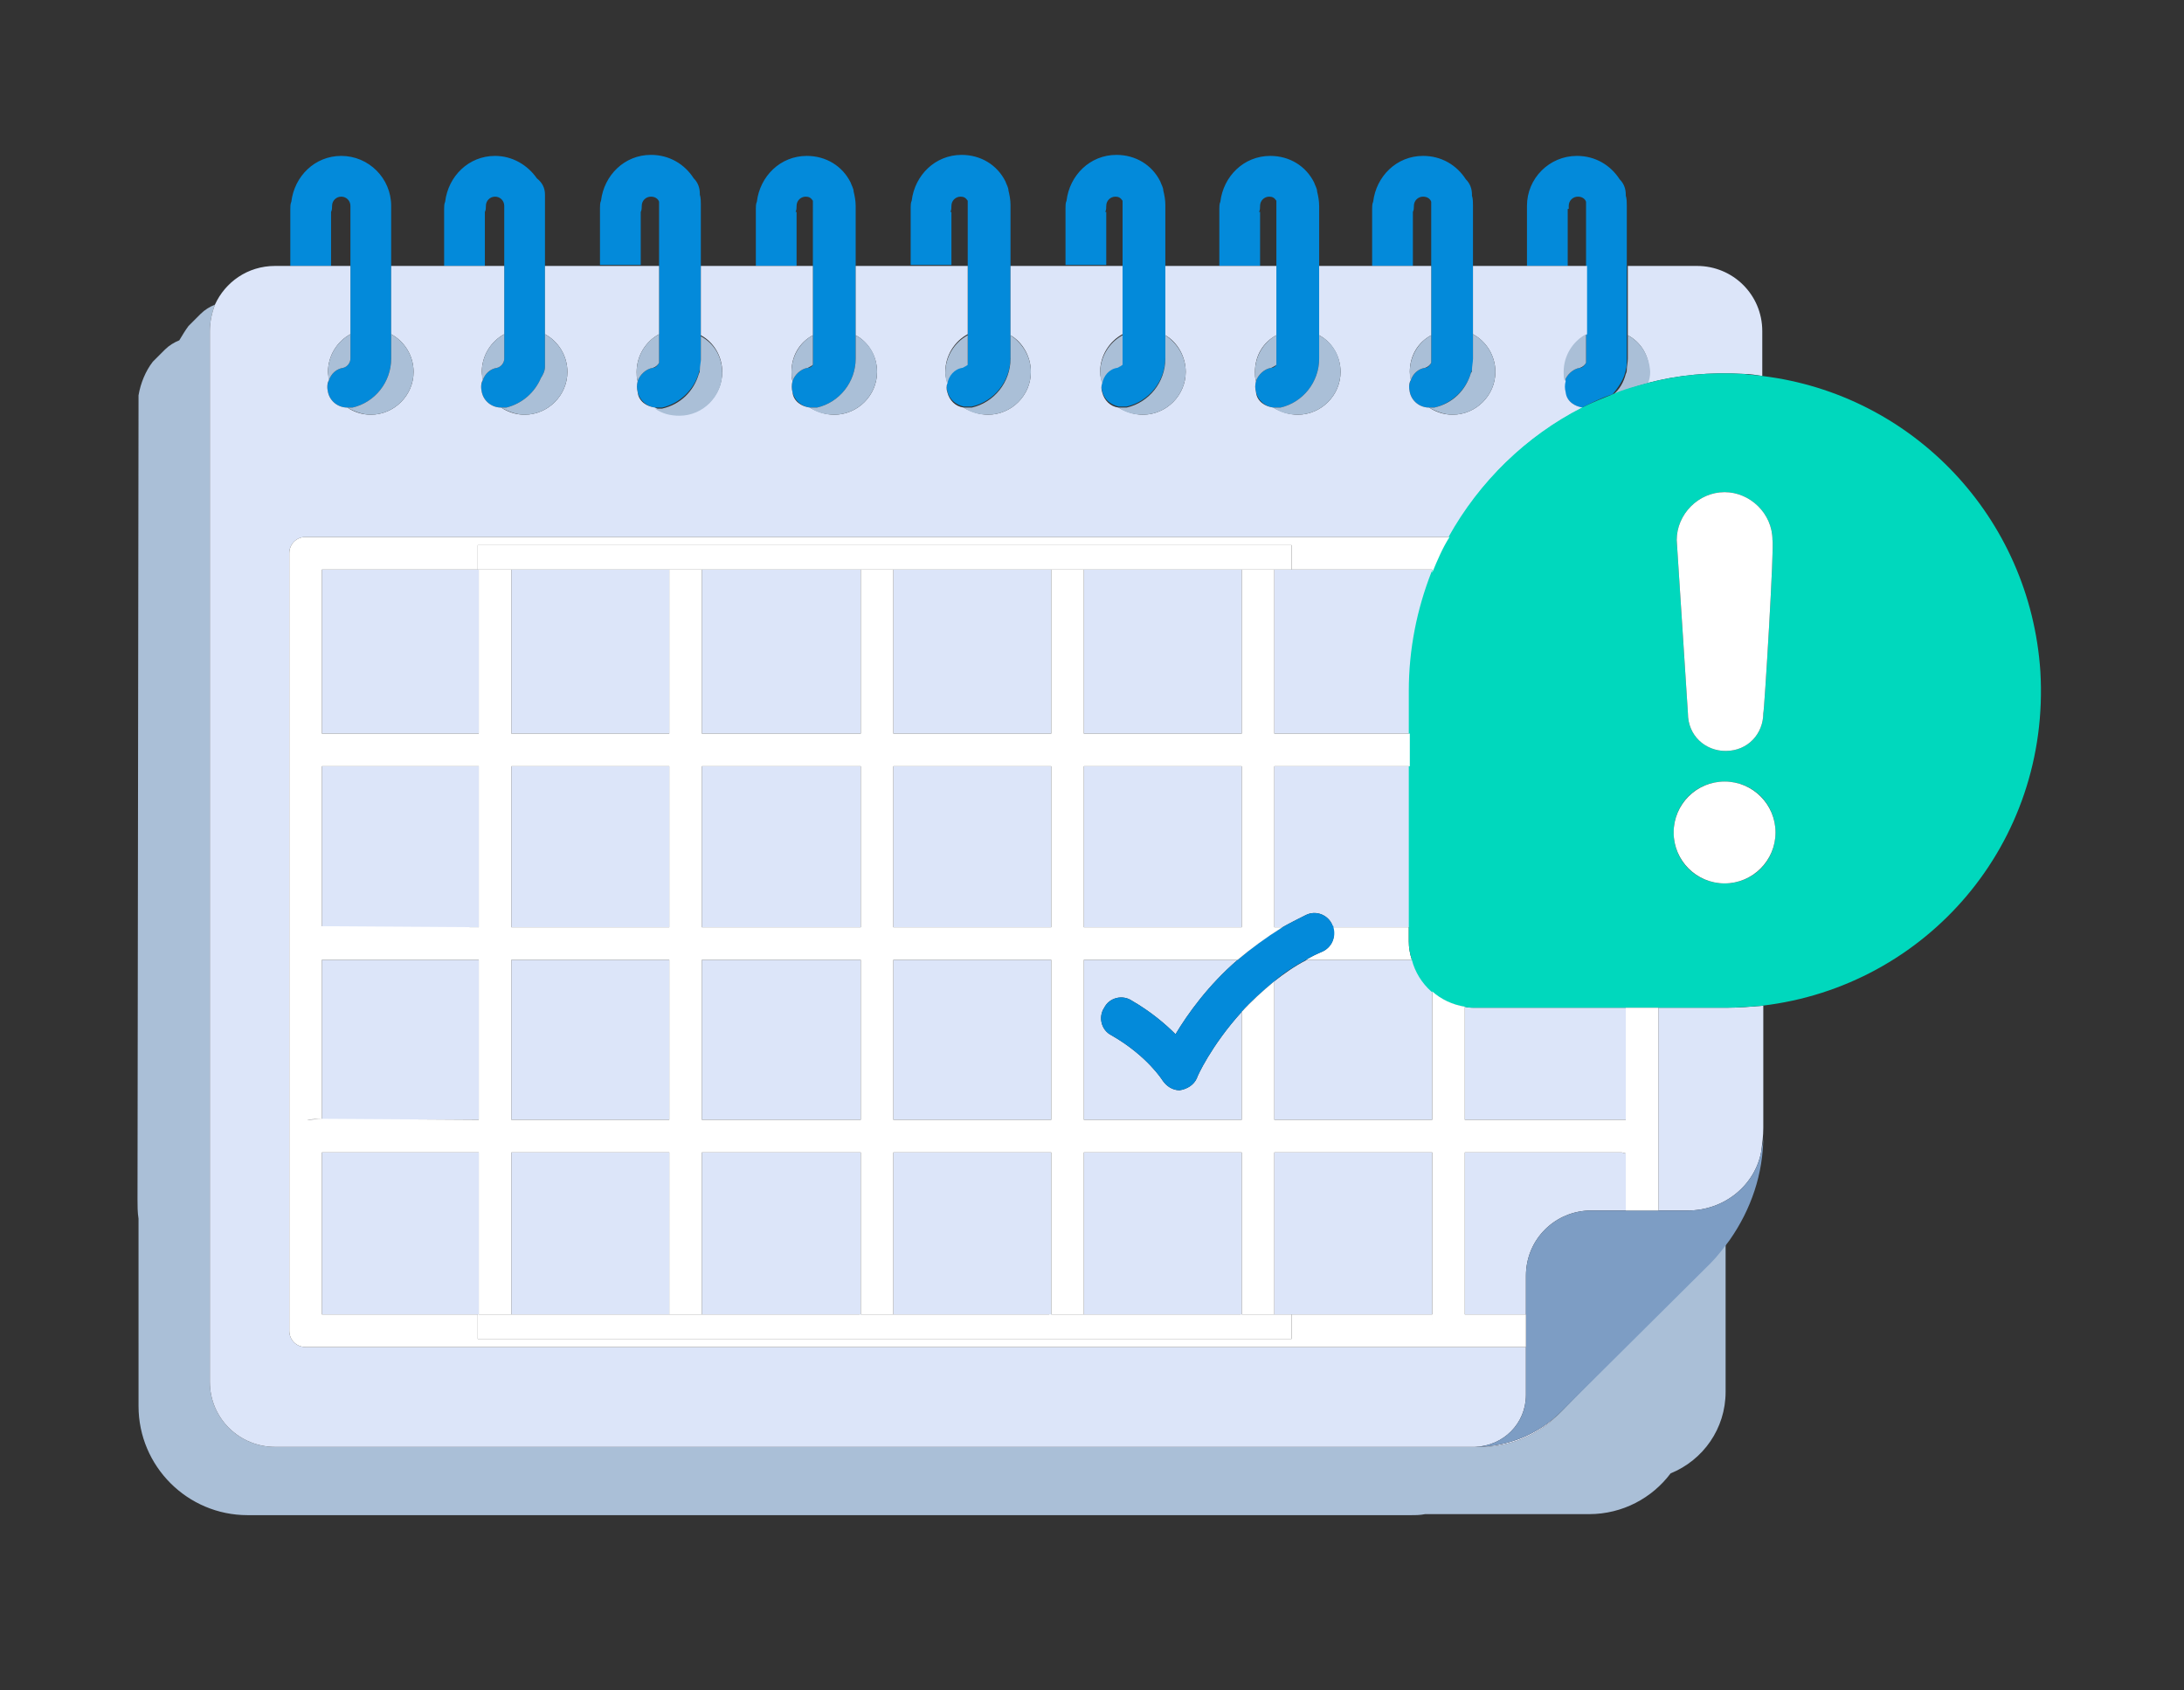 <svg id="Layer_1" xmlns="http://www.w3.org/2000/svg" viewBox="0 0 214.4 165.9"><rect x="0" y="0" width="214.4" height="165.9" fill="#333333" stroke="none"/><style>.st0{fill:none}.st1{fill:#038ada}.st2{fill:#aabfd7}.st3{fill:#dce5f9}.st4{fill:#fff}.st5{fill:#7d9dc4}.st6{fill:#00d8bd}</style><title>1_semana</title><path class="st0" d="M94.3 19.3c-.5 0-.9.4-.9.9 0 .2 0 .4-.1.6v5.3H95v-6.4c-.2-.3-.4-.4-.7-.4zM79.1 19.3c-.5 0-.9.4-.9.9 0 .2 0 .4-.1.6v5.3h1.7v-6.4c-.2-.3-.4-.4-.7-.4zM33.5 19.3c-.5 0-.9.4-.9.9 0 .2 0 .4-.1.6v5.3h1.9v-5.9c0-.5-.4-.9-.9-.9zM154.9 19.3c-.5 0-.9.4-.9.9V26.1h1.7v-6.3c-.1-.3-.4-.5-.8-.5zM48.6 19.3c-.5 0-.9.4-.9.9 0 .2 0 .4-.1.6v5.3h1.9v-5.9c0-.5-.4-.9-.9-.9zM63.9 19.3c-.5 0-.9.4-.9.9 0 .2 0 .4-.1.6v5.3h1.8v-6.3c-.1-.3-.4-.5-.8-.5zM109.5 19.3c-.5 0-.9.4-.9.9 0 .2 0 .4-.1.6v5.3h1.7v-6.4c-.2-.3-.4-.4-.7-.4zM139.7 19.3c-.5 0-.9.4-.9.9 0 .2 0 .4-.1.6v5.3h1.8v-6.3c-.1-.3-.4-.5-.8-.5zM124.6 19.3c-.5 0-.9.4-.9.9 0 .2 0 .4-.1.6v5.3h1.7v-6.4c-.2-.3-.4-.4-.7-.4z"/><path class="st1" d="M32.5 20.8c.1-.2.1-.4.1-.6 0-.5.4-.9.9-.9s.9.4.9.9V35.2c0 .4-.3.8-.7.9-.7.1-1.2.6-1.4 1.2-.2.4-.2.8-.1 1.2.2.9 1 1.5 1.9 1.5h.5c2.2-.5 3.8-2.5 3.8-4.8v-15c0-2.7-2.2-4.9-4.9-4.9-2.6 0-4.6 2-4.9 4.5-.1.2-.1.5-.1.7v5.6h4v-5.3zM47.6 20.8c.1-.2.1-.4.1-.6 0-.5.4-.9.9-.9s.9.4.9.9V35.2c0 .4-.3.8-.7.9-.7.1-1.2.6-1.4 1.2-.2.4-.2.8-.1 1.2.2.9 1 1.5 1.9 1.5h.5c1.6-.4 2.8-1.5 3.4-2.9.2-.3.4-.7.4-1.1V19.1c0-.7-.3-1.2-.8-1.6-.9-1.3-2.4-2.2-4.1-2.2-2.6 0-4.6 2-4.9 4.5-.1.2-.1.5-.1.7v5.6h4v-5.3zM62.9 20.8c.1-.2.1-.4.1-.6 0-.5.4-.9.9-.9.4 0 .7.2.8.5v15.8c-.1.2-.3.5-.6.5-.7.1-1.3.7-1.5 1.3-.1.3-.1.7 0 1.1.2.8.9 1.4 1.7 1.5h.7c1.7-.4 3.1-1.7 3.6-3.4 0-.1.1-.2.1-.4.1-.3.1-.7.1-1.1v-15c0-.3 0-.7-.1-1V19c0-.6-.2-1.1-.6-1.5-.9-1.4-2.4-2.3-4.2-2.3-2.6 0-4.6 2-4.9 4.5-.1.2-.1.5-.1.7V26h4v-5.2zM78.1 20.8c.1-.2.1-.4.1-.6 0-.5.4-.9.9-.9.3 0 .5.1.7.4V35.8c-.1.2-.3.3-.5.3-.7.1-1.3.7-1.5 1.3-.1.3-.1.7 0 1.1.2.8.9 1.4 1.7 1.5h.7c2.2-.5 3.8-2.5 3.8-4.8v-15c0-.5-.1-1-.2-1.4 0-.3-.2-.6-.3-.9-.8-1.6-2.4-2.6-4.3-2.6-2.6 0-4.6 2-4.9 4.5-.1.2-.1.5-.1.7v5.6h4v-5.3zM93.3 20.8c.1-.2.1-.4.1-.6 0-.5.4-.9.9-.9.3 0 .5.1.7.4v16c-.1.2-.3.3-.5.3-.8.1-1.4.8-1.5 1.5-.1.3-.1.6 0 .9.2.8.8 1.3 1.6 1.5h.8c2.2-.5 3.8-2.5 3.8-4.8v-15c0-.5-.1-1-.2-1.4 0-.3-.2-.6-.3-.9-.8-1.6-2.4-2.6-4.3-2.6-2.6 0-4.6 2-4.9 4.5-.1.2-.1.5-.1.7V26h4v-5.2zM108.5 20.8c.1-.2.1-.4.1-.6 0-.5.4-.9.9-.9.3 0 .5.1.7.4v16c-.1.2-.3.3-.5.3-.8.1-1.4.8-1.5 1.5-.1.3-.1.6 0 .9.2.8.8 1.3 1.6 1.5h.8c2.2-.5 3.8-2.5 3.8-4.8v-15c0-.5-.1-1-.2-1.4 0-.3-.2-.6-.3-.9-.8-1.6-2.4-2.6-4.3-2.6-2.6 0-4.6 2-4.9 4.5-.1.2-.1.5-.1.7V26h4v-5.2zM123.6 20.8c.1-.2.1-.4.1-.6 0-.5.4-.9.9-.9.3 0 .5.1.7.4V35.8c-.1.2-.3.3-.5.3-.7.1-1.3.7-1.5 1.3-.1.3-.1.7 0 1.1.2.8.9 1.4 1.7 1.5h.7c2.2-.5 3.8-2.5 3.8-4.8v-15c0-.5-.1-1-.2-1.4 0-.3-.2-.6-.3-.9-.8-1.6-2.4-2.6-4.3-2.6-2.6 0-4.6 2-4.9 4.5-.1.2-.1.5-.1.7v5.6h4v-5.3zM138.7 20.8c.1-.2.1-.4.1-.6 0-.5.4-.9.9-.9.4 0 .7.2.8.5v15.8c-.1.2-.3.5-.6.5-.7.1-1.2.6-1.4 1.2-.2.4-.2.8-.1 1.2.2.9 1 1.5 1.9 1.5h.5c1.7-.4 3.1-1.7 3.6-3.4 0-.1.1-.2.1-.3.1-.3.1-.7.1-1.1v-15c0-.3 0-.7-.1-1v-.1c0-.6-.2-1.1-.6-1.5-.9-1.4-2.4-2.3-4.2-2.3-2.6 0-4.6 2-4.9 4.5-.1.2-.1.5-.1.7v5.6h4v-5.3zM154 20.5v-.1-.2c0-.5.4-.9.9-.9.4 0 .7.2.8.5v15.8c-.1.2-.3.5-.6.5-.7.1-1.3.7-1.5 1.3-.1.3-.1.7 0 1.1.2.8.9 1.4 1.7 1.5 1-.5 2-1 3-1.3.5-.6 1-1.3 1.2-2 0-.1.1-.2.1-.4.1-.3.1-.7.1-1.1v-15c0-.3 0-.7-.1-1v-.1c0-.6-.2-1.1-.6-1.5-.9-1.4-2.4-2.3-4.2-2.3-2.7 0-4.9 2.2-4.9 4.9V26.1h4v-5.6z"/><path class="st2" d="M153.3 138.5l-.4.4c-2 2-4.7 3.1-7.5 3.1H27c-3.5 0-6.4-2.8-6.4-6.4V32.5c0-.9.2-1.8.5-2.6-.5.2-1 .5-1.4.9l-.1.1-.3.3-.2.2-.2.2-.3.3-.1.1c-.3.4-.6.9-.9 1.4-.5.2-1 .5-1.4.9l-.1.1-.3.3-.2.2-.2.2-.3.3-.1.1c-.7.9-1.2 2.1-1.4 3.3v.7l-.1 78.2c0 .6 0 1.3.1 1.9V138c0 5.9 4.8 10.7 10.7 10.7h114.2c.5 0 .9 0 1.4-.1H156c3.3 0 6.2-1.6 8-4 3.2-1.3 5.4-4.4 5.4-8v-14.9c-.6.8-1.2 1.6-1.9 2.3l-14.2 14.5z"/><path class="st3" d="M20.6 135.6c0 3.6 2.9 6.4 6.4 6.4h117.8c2.8-.1 5-2.3 5-5.1v-4.7H30c-.9 0-1.6-.7-1.6-1.6V54.3c0-.9.7-1.6 1.6-1.6h112.3c3-5.5 7.6-9.9 13.1-12.7-.8-.1-1.6-.6-1.7-1.5-.1-.4-.1-.7 0-1.1-.1-.3-.1-.6-.1-.9 0-1.6.9-3 2.2-3.7v-6.7h-11.2v6.7c1.3.7 2.2 2.1 2.2 3.7 0 2.3-1.9 4.2-4.2 4.2-.9 0-1.7-.3-2.3-.7-.9 0-1.7-.6-1.9-1.5-.1-.4-.1-.9.1-1.2 0-.2-.1-.5-.1-.8 0-1.6.8-2.9 2.1-3.6v-6.8h-11v6.8c1.3.7 2.1 2.1 2.1 3.6 0 2.3-1.9 4.2-4.2 4.2-.9 0-1.7-.3-2.4-.7-.8-.1-1.6-.6-1.7-1.5-.1-.4-.1-.7 0-1.1-.1-.3-.1-.6-.1-.9 0-1.6.8-2.9 2.1-3.6v-6.8h-10.9v6.8c1.2.7 2 2.1 2 3.6 0 2.3-1.9 4.2-4.2 4.2-.9 0-1.7-.3-2.4-.7-.8-.1-1.4-.7-1.6-1.5-.1-.3-.1-.6 0-.9-.1-.4-.2-.7-.2-1.1 0-1.6.9-3 2.2-3.7v-6.7h-11v6.8c1.2.7 2 2.1 2 3.6 0 2.3-1.9 4.2-4.2 4.2-.9 0-1.7-.3-2.4-.7-.8-.1-1.4-.7-1.6-1.5-.1-.3-.1-.6 0-.9-.1-.4-.2-.7-.2-1.1 0-1.6.9-3 2.2-3.7v-6.7H84v6.8c1.3.7 2.1 2.1 2.1 3.6 0 2.3-1.9 4.2-4.2 4.2-.9 0-1.7-.3-2.4-.7-.8-.1-1.6-.6-1.7-1.5-.1-.4-.1-.7 0-1.1-.1-.3-.1-.6-.1-.9 0-1.6.8-2.9 2.1-3.6v-6.8h-11v6.8c1.3.7 2.1 2.1 2.1 3.6 0 2.3-1.9 4.2-4.2 4.2-.9 0-1.7-.3-2.4-.7-.8-.1-1.6-.6-1.7-1.5-.1-.4-.1-.7 0-1.1-.1-.3-.1-.6-.1-.9 0-1.6.9-3 2.2-3.7v-6.7H53.5v6.7c1.3.7 2.2 2.1 2.2 3.7 0 2.3-1.9 4.2-4.2 4.2-.9 0-1.7-.3-2.3-.7-.9 0-1.7-.6-1.9-1.5-.1-.4-.1-.9.1-1.2 0-.2-.1-.5-.1-.8 0-1.6.9-3 2.2-3.7v-6.7H38.4v6.7c1.3.7 2.2 2.1 2.2 3.7 0 2.3-1.9 4.2-4.2 4.2-.9 0-1.7-.3-2.3-.7-.9 0-1.7-.6-1.9-1.5-.1-.4-.1-.9.1-1.2 0-.2-.1-.5-.1-.8 0-1.6.9-3 2.2-3.7v-6.7H27c-2.7 0-4.9 1.6-5.9 3.8-.3.8-.5 1.7-.5 2.6v103.1zM162.8 98.9v19.9h2.9c3.6 0 6.6-2.5 7.2-5.8.1-.8.2-1.5.2-2.3v-12c-1.2.1-2.4.2-3.6.2h-6.7zM161.9 36.5c0 .4-.1.7-.2 1.1 3-.8 6.2-1.1 9.5-.9.6 0 1.2.1 1.8.2v-4.4c0-3.6-2.9-6.4-6.4-6.4h-6.8v6.8c1.3.7 2.1 2 2.1 3.6z"/><path class="st3" d="M68.9 94.2h15.6v15.7H68.9zM31.6 55.9H47V72H31.6zM31.6 109.9H47V94.2H31.6v15.7c0-.1-2.1 0-1.2 0h1.2zM47 75.2H31.6V91H47zM103 129.7c0 .9.7 1.6 1.6 1.6h.1c-.9-.1-1.5-.7-1.5-1.6v-16.6H87.7V129H103v.7zM140.6 55.9h-15.5V72h13.3v-4.2c0-4.1.8-8 2.2-11.6v-.3zM50.2 55.9h15.5V72H50.2zM106.4 75.2h15.5V91h-15.5zM50.2 75.2h15.5V91H50.2zM68.9 55.9V72h15.6V55.9H68.9zM121.8 129v.7c0 .9.7 1.6 1.6 1.6-.9 0-1.5-.7-1.5-1.6v-16.6h-15.5V129h15.4zM140.6 129.7v0-16.6h-15.5V129h15.5v.7zM50.2 94.2h15.5v15.7H50.2zM159.2 113.1h-15.4V129h6v-3.8c0-3.6 2.9-6.4 6.4-6.4h3.4v-5.6l-.4-.1zM125.1 91h.8c.7-.4 1.5-.8 2.3-1.2 1-.5 2.2 0 2.6 1 0 .1 0 .1.1.2h7.5V75.2h-13.3V91zM50.2 113.1h15.5V129H50.2zM125.1 96.3v13.6h15.5V97.3c-.9-.8-1.6-1.9-1.9-3.1h-10.4c-1.2.6-2.3 1.4-3.2 2.1zM159.2 109.9h.4v-11h-14.7c-.4 0-.7 0-1.1-.1v11.1h15.4zM84.4 129.7c0 .9.7 1.6 1.6 1.6-.8 0-1.5-.7-1.6-1.6l.1-.6v-16H68.9V129h15.5v.7zM106.3 55.9h.1V72h15.5V55.9H106.3zM87.6 55.9h.1V72h15.5V55.9H87.6zM152.9 138.9l.4-.4c-2.3 2.3-5.3 3.5-8.5 3.5h.6c2.8 0 5.5-1.1 7.5-3.1zM87.7 94.2h15.5v15.7H87.7zM87.7 75.2h15.5V91H87.7zM31.6 129h15.3l.1.1v-16H31.6zM68.9 75.2h15.6V91H68.9zM115.8 107c-.7 0-1.3-.4-1.7-1 0 0-1.5-2.4-5-4.4-1-.5-1.3-1.8-.7-2.7.5-1 1.8-1.3 2.7-.7 1.9 1.1 3.3 2.3 4.3 3.3 1.2-2 3.2-4.8 6.1-7.3h-15.1v15.7h15.5V99.3c-3 3.3-4.4 6.4-4.4 6.5-.3.7-1 1.1-1.7 1.2z"/><path class="st2" d="M33.7 36.1c.4-.1.7-.5.7-.9v-2.4c-1.3.7-2.2 2.1-2.2 3.7 0 .3 0 .5.1.8.2-.6.7-1.1 1.4-1.2zM34.6 40h-.5c.7.4 1.5.7 2.3.7 2.3 0 4.2-1.9 4.2-4.2 0-1.6-.9-3-2.2-3.7v2.4c0 2.3-1.6 4.3-3.8 4.8zM53.5 36c0 .4-.2.8-.4 1.1-.6 1.4-1.8 2.5-3.4 2.9h-.5c.7.4 1.5.7 2.3.7 2.3 0 4.2-1.9 4.2-4.2 0-1.6-.9-3-2.2-3.7V36zM48.8 36.1c.4-.1.7-.5.7-.9v-2.4c-1.3.7-2.2 2.1-2.2 3.7 0 .3 0 .5.1.8.2-.6.7-1.1 1.4-1.2zM64.1 36.1c.3-.1.5-.3.6-.5v-2.8c-1.3.7-2.2 2.1-2.2 3.7 0 .3 0 .6.1.9.2-.6.8-1.2 1.5-1.3zM68.7 36.3c0 .1 0 .2-.1.4-.5 1.7-1.8 3-3.6 3.4h-.7c.7.5 1.5.7 2.4.7 2.3 0 4.2-1.9 4.2-4.2 0-1.6-.8-2.9-2.1-3.6v2.3c0 .3-.1.6-.1 1zM80.2 40h-.7c.7.5 1.5.7 2.4.7 2.3 0 4.2-1.9 4.2-4.2 0-1.6-.8-2.9-2.1-3.6v2.3c0 2.3-1.6 4.3-3.8 4.8zM79.3 36.1c.2-.1.4-.2.5-.3v-2.9c-1.3.7-2.1 2.1-2.1 3.6 0 .3 0 .6.1.9.2-.6.8-1.2 1.5-1.3zM95.4 40h-.8c.7.5 1.5.7 2.4.7 2.3 0 4.2-1.9 4.2-4.2 0-1.5-.8-2.8-2-3.6v2.3c0 2.3-1.6 4.3-3.8 4.8zM94.5 36.1c.2-.1.4-.2.5-.3v-2.9c-1.3.7-2.2 2.1-2.2 3.7 0 .4.1.8.2 1.1.1-.8.7-1.5 1.5-1.6zM109.7 36.1c.2-.1.4-.2.5-.3v-2.9c-1.3.7-2.2 2.1-2.2 3.7 0 .4.1.8.2 1.1.1-.8.7-1.5 1.5-1.6zM110.6 40h-.8c.7.5 1.5.7 2.4.7 2.3 0 4.2-1.9 4.2-4.2 0-1.5-.8-2.8-2-3.6v2.3c0 2.3-1.6 4.3-3.8 4.8zM124.8 36.1c.2-.1.4-.2.5-.3v-2.9c-1.3.7-2.1 2.1-2.1 3.6 0 .3 0 .6.1.9.2-.6.8-1.2 1.5-1.3zM125.7 40h-.7c.7.5 1.5.7 2.4.7 2.3 0 4.2-1.9 4.2-4.2 0-1.6-.8-2.9-2.1-3.6v2.3c0 2.3-1.6 4.3-3.8 4.8zM139.9 36.1c.3-.1.5-.3.6-.5v-2.7c-1.3.7-2.1 2.1-2.1 3.6 0 .3 0 .5.1.8.2-.6.7-1.1 1.4-1.2zM144.5 36.3c0 .1 0 .2-.1.3-.5 1.7-1.8 3-3.6 3.4h-.5c.7.4 1.5.7 2.3.7 2.3 0 4.2-1.9 4.2-4.2 0-1.6-.9-3-2.2-3.7v2.4c0 .4-.1.7-.1 1.1zM155.4 40s-.1 0 0 0c-.1 0-.1 0 0 0zM159.8 32.9v2.3c0 .4-.1.7-.1 1.1 0 .1 0 .2-.1.4-.2.8-.6 1.5-1.2 2 1.1-.4 2.2-.8 3.4-1.1.1-.3.2-.7.2-1.1-.1-1.6-.9-2.9-2.2-3.6zM155.1 36.1c.3-.1.5-.3.6-.5v-2.8c-1.3.7-2.2 2.1-2.2 3.7 0 .3 0 .6.1.9.2-.6.8-1.2 1.5-1.3z"/><path class="st4" d="M129.8 93.4c-.5.2-1.1.5-1.6.8h10.4c-.2-.6-.3-1.2-.3-1.8V91h-7.5c.4 1-.1 2-1 2.4z"/><path class="st5" d="M165.7 118.8h-9.5c-3.5 0-6.4 2.8-6.4 6.4v11.7c0 2.8-2.2 5-5 5.1 3.2 0 6.2-1.2 8.5-3.5l14.6-14.5c.7-.7 1.3-1.5 1.9-2.3 2.1-3 3.3-6.5 3.3-10.2 0 .5-.1 1-.2 1.5-.6 3.3-3.6 5.8-7.2 5.8z"/><path class="st1" d="M129.8 93.4c.9-.4 1.4-1.4 1.1-2.4 0-.1 0-.1-.1-.2-.4-1-1.6-1.5-2.6-1-.8.4-1.6.8-2.3 1.2-1.7 1-3.1 2.1-4.4 3.2-2.9 2.5-4.9 5.3-6.1 7.3-1-1-2.4-2.2-4.3-3.3-.9-.6-2.2-.3-2.7.7-.6.9-.3 2.2.7 2.7 3.5 2 5 4.4 5 4.4.4.6 1 1 1.7 1 .7-.1 1.4-.5 1.7-1.2 0-.1 1.4-3.2 4.4-6.5.9-1 2-2 3.2-3 .9-.8 2-1.5 3.1-2.1.5-.3 1.1-.6 1.6-.8z"/><path class="st6" d="M200.3 65.9c-1-15.1-12.5-27.2-27.3-29-.6-.1-1.2-.1-1.8-.2-3.3-.2-6.5.1-9.5.9-1.1.3-2.3.6-3.4 1.1-1 .4-2 .8-3 1.3-5.5 2.8-10.1 7.3-13.1 12.7-.6 1.1-1.2 2.3-1.7 3.5-1.4 3.6-2.2 7.5-2.2 11.6v24.6c0 .6.1 1.2.3 1.8.3 1.2 1 2.3 1.9 3.1.9.8 2 1.3 3.2 1.5.4.1.7.1 1.1.1H169.4c1.2 0 2.4-.1 3.6-.2 16.1-1.9 28.3-15.9 27.3-32.8zm-31-17.6c2.5 0 4.7 2.1 4.7 4.7.2.3-.8 16.9-.9 17 0 2-1.5 3.7-3.7 3.7-2 0-3.7-1.5-3.7-3.7 0-.2-1.1-16.8-1.1-17 0-2.5 2.1-4.7 4.7-4.7zm0 38.4c-2.8 0-5-2.2-5-5s2.2-5 5-5 5 2.2 5 5-2.2 5-5 5z"/><path class="st4" d="M169.4 73.7c2.2 0 3.7-1.7 3.7-3.7.1-.1 1.1-16.7.9-17 0-2.6-2.2-4.7-4.7-4.7-2.6 0-4.7 2.2-4.7 4.7 0 .2 1.1 16.8 1.1 17 0 2.2 1.7 3.7 3.7 3.7z"/><circle class="st4" cx="169.3" cy="81.7" r="5"/><g><path class="st0" d="M68.9 75.2h15.6V91H68.9zM87.7 94.2h15.5v15.7H87.7zM50.2 75.2h15.5V91H50.2zM87.7 75.2h15.5V91H87.7zM50.2 94.2h15.5v15.7H50.2zM68.9 94.2h15.6v15.7H68.9zM50.2 55.9h15.5V72H50.2zM106.3 55.9h.1V72h15.5V55.9H106.3zM68.9 55.9V72h15.6V55.9H68.9zM87.6 55.9h.1V72h15.5V55.9H87.6zM106.4 75.2h15.5V91h-15.5zM106.4 113.1h15.5V129h-15.5zM47 129v-15.9H31.6V129h15.3zM87.7 113.1h15.5V129H87.7zM31.6 55.9H47V72H31.6zM140.6 129.1v-16h-15.5V129h15.5v.7-.6zM50.2 113.1h15.5V129H50.2zM68.9 113.1h15.6V129H68.9zM47 109.9V94.2H31.6v15.6s-2.1.1-1.2.1H47zM47 75.2H31.6V91H47z"/><path class="st4" d="M159.6 98.9v11h-15.8V98.8c-1.2-.2-2.3-.7-3.2-1.5v12.6h-15.5V96.3c-1.2 1-2.3 2-3.2 3v10.6h-15.5V94.2h15.1c1.3-1.1 2.8-2.2 4.4-3.2h-.8V75.2h13.3V72h-13.3V55.9h-18.5 15.3V72h-15.5V55.9H87.8h15.4V72H87.7V55.9H69h15.5V72H68.9V55.9h-22v-2.4h79.9v2.4h-1.4 15.2v.3c.5-1.2 1-2.4 1.7-3.5H30c-.9 0-1.6.7-1.6 1.6v76.3c0 .9.7 1.6 1.6 1.6h119.8V129h-6v-15.9h15.4l.4.1v5.6h3.2V98.9h-3.2zm-53.2-23.7h15.5V91h-15.5V75.2zm-18.7 0h15.5V91H87.7V75.2zm0 19h15.5v15.7H87.7V94.2zm-18.8-19h15.6V91H68.9V75.2zm0 19h15.6v15.7H68.9V94.2zM50.2 55.9h15.5V72H50.2V55.9zm0 19.3h15.5V91H50.2V75.2zm0 19h15.5v15.7H50.2V94.2zM31.6 55.9H47V72H31.6V55.9zm0 35V75.2H47V91l-15.4-.1zm0 18.9V94.2H47v15.7l-15.4-.1-1.2.1c-.9 0 1.2-.1 1.2-.1zm109 19.9v-.7h-13.8v2.4H46.9V129H31.6v-15.9H47V129h3.2v-15.9h15.5V129h3.2v-15.9h15.6V129h3.2v-15.9h15.5V129h3.2v-15.9h15.5V129h3.2v-15.9h15.5v16.6z"/><path class="st4" d="M126.8 53.5H46.9v2.4h79.9zM125.1 129H46.9v2.4h79.9V129z"/></g></svg>